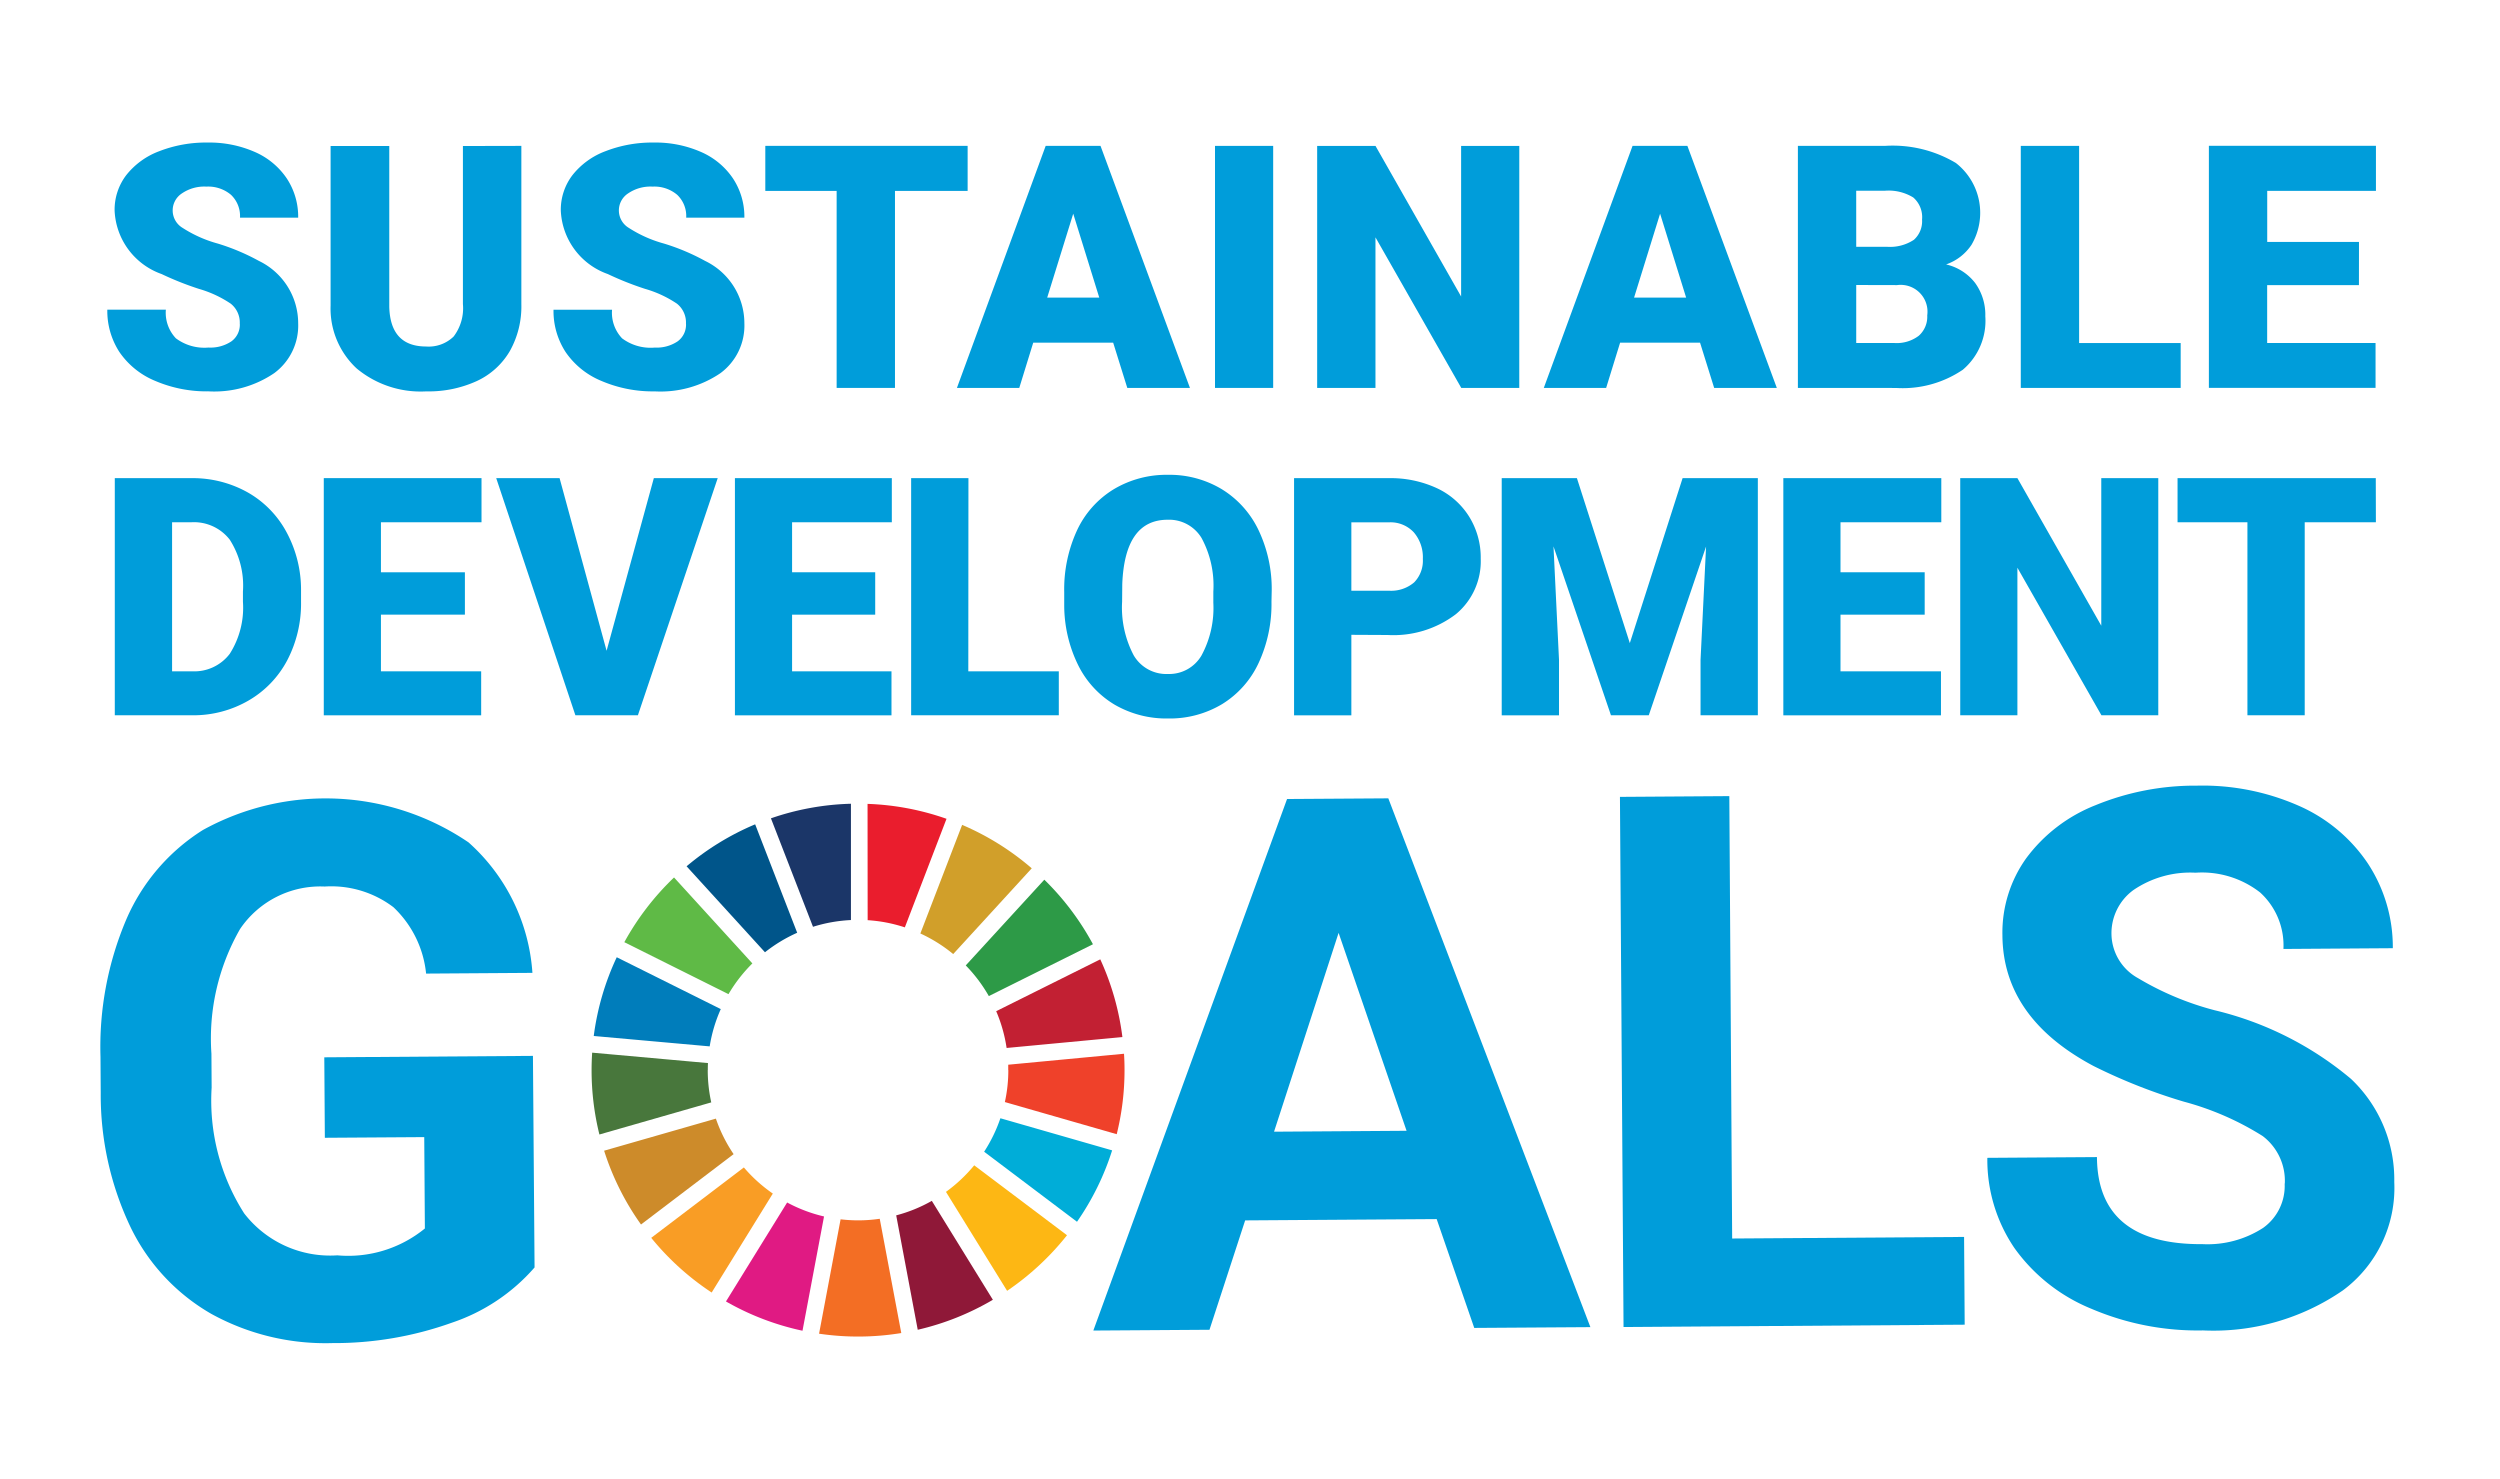 <svg xmlns="http://www.w3.org/2000/svg" xmlns:xlink="http://www.w3.org/1999/xlink" width="96" height="56.794" viewBox="0 0 96 56.794">
  <defs>
    <clipPath id="clip-path">
      <rect id="長方形_61" data-name="長方形 61" width="96" height="56.794" fill="none"/>
    </clipPath>
  </defs>
  <g id="グループ_67" data-name="グループ 67" clip-path="url(#clip-path)">
    <path id="パス_178" data-name="パス 178" d="M203.974,218.2a7.279,7.279,0,0,1-3.188,2.126,13.382,13.382,0,0,1-4.581.779,9.085,9.085,0,0,1-4.643-1.122,7.7,7.7,0,0,1-3.1-3.327,11.792,11.792,0,0,1-1.147-5.152l-.009-1.385a12.515,12.515,0,0,1,.992-5.285,7.608,7.608,0,0,1,2.941-3.432,9.758,9.758,0,0,1,10.2.476,7.375,7.375,0,0,1,2.453,5.01l-4.083.028a4.061,4.061,0,0,0-1.255-2.55,3.947,3.947,0,0,0-2.641-.793,3.719,3.719,0,0,0-3.247,1.63,8.452,8.452,0,0,0-1.1,4.79l.008,1.3a8.052,8.052,0,0,0,1.249,4.83,4.17,4.17,0,0,0,3.577,1.612,4.653,4.653,0,0,0,3.362-1.031l-.024-3.509-3.817.026-.021-3.09,8.012-.055Z" transform="translate(-183.447 -169.53)" fill="#009dda"/>
    <path id="パス_179" data-name="パス 179" d="M241.776,216.343l-7.354.05-1.37,4.2-4.46.03,7.439-20.411,3.888-.026,7.76,20.306-4.46.03Zm-6.245-3.356,5.089-.035-2.61-7.6Z" transform="translate(-186.608 -169.53)" fill="#009dda"/>
    <path id="パス_180" data-name="パス 180" d="M254.8,217.082l8.906-.061.023,3.37-13.1.09-.138-20.358,4.2-.029Z" transform="translate(-188.285 -169.523)" fill="#009dda"/>
    <path id="パス_181" data-name="パス 181" d="M277.192,214.932a2.156,2.156,0,0,0-.851-1.819,11.01,11.01,0,0,0-3.029-1.321,21.429,21.429,0,0,1-3.464-1.368q-3.481-1.851-3.5-5.024a4.909,4.909,0,0,1,.91-2.949,6.073,6.073,0,0,1,2.657-2.039,10.064,10.064,0,0,1,3.9-.754,9.149,9.149,0,0,1,3.893.764,6.19,6.19,0,0,1,2.665,2.212,5.842,5.842,0,0,1,.966,3.266l-4.2.029a2.749,2.749,0,0,0-.895-2.169,3.632,3.632,0,0,0-2.48-.759,3.875,3.875,0,0,0-2.387.667,2.053,2.053,0,0,0-.841,1.719,1.966,1.966,0,0,0,1.011,1.658,11.305,11.305,0,0,0,2.952,1.238,12.735,12.735,0,0,1,5.234,2.635,5.321,5.321,0,0,1,1.662,3.961,4.9,4.9,0,0,1-1.971,4.159,8.751,8.751,0,0,1-5.373,1.539,10.389,10.389,0,0,1-4.284-.83,6.766,6.766,0,0,1-2.96-2.336,6.03,6.03,0,0,1-1.038-3.461l4.209-.029q.022,3.37,4.05,3.343a3.923,3.923,0,0,0,2.331-.624,1.979,1.979,0,0,0,.827-1.7" transform="translate(-189.455 -169.489)" fill="#009dda"/>
    <path id="パス_182" data-name="パス 182" d="M213.089,207.957a5.813,5.813,0,0,1,.917-1.18l-3.008-3.3a10.293,10.293,0,0,0-1.909,2.485Z" transform="translate(-185.115 -169.782)" fill="#5fba46"/>
    <path id="パス_183" data-name="パス 183" d="M221.4,205.46a5.726,5.726,0,0,1,1.261.79l3.016-3.293a10.26,10.26,0,0,0-2.673-1.668Z" transform="translate(-186.058 -169.614)" fill="#d19f2a"/>
    <path id="パス_184" data-name="パス 184" d="M228.553,206.879l-4,1.993a5.726,5.726,0,0,1,.4,1.412l4.446-.419a10.156,10.156,0,0,0-.85-2.985" transform="translate(-186.299 -170.042)" fill="#c22033"/>
    <path id="パス_185" data-name="パス 185" d="M224.171,208.04l4-1.992a10.287,10.287,0,0,0-1.867-2.479l-3.017,3.292a5.77,5.77,0,0,1,.887,1.179" transform="translate(-186.202 -169.789)" fill="#2d9a47"/>
    <path id="パス_186" data-name="パス 186" d="M212.191,211.432c0-.089,0-.179.007-.27l-4.448-.4c-.014.222-.022.444-.022.668a10.263,10.263,0,0,0,.3,2.475l4.295-1.233a5.8,5.8,0,0,1-.135-1.242" transform="translate(-185.011 -170.34)" fill="#48773c"/>
    <path id="パス_187" data-name="パス 187" d="M223.549,215.446a5.83,5.83,0,0,1-1.085,1.02l2.348,3.8a10.337,10.337,0,0,0,2.3-2.135Z" transform="translate(-186.139 -170.698)" fill="#fdb714"/>
    <path id="パス_188" data-name="パス 188" d="M225.046,211.435a5.711,5.711,0,0,1-.133,1.227l4.295,1.234a10.2,10.2,0,0,0,.3-2.461c0-.211-.006-.419-.02-.628l-4.446.421c0,.068,0,.139,0,.207" transform="translate(-186.326 -170.343)" fill="#ef412a"/>
    <path id="パス_189" data-name="パス 189" d="M213.762,215.538l-3.554,2.7a10.311,10.311,0,0,0,2.321,2.1l2.348-3.8a5.8,5.8,0,0,1-1.115-1.007" transform="translate(-185.201 -170.705)" fill="#f99d25"/>
    <path id="パス_190" data-name="パス 190" d="M212.27,210.217a5.708,5.708,0,0,1,.426-1.432l-3.995-1.991a10.159,10.159,0,0,0-.883,3.024Z" transform="translate(-185.018 -170.036)" fill="#007dbb"/>
    <path id="パス_191" data-name="パス 191" d="M224.108,220.725l-2.345-3.8a5.7,5.7,0,0,1-1.368.557l.827,4.393a10.2,10.2,0,0,0,2.886-1.152" transform="translate(-185.981 -170.812)" fill="#8f1838"/>
    <path id="パス_192" data-name="パス 192" d="M224.676,213.49a5.768,5.768,0,0,1-.624,1.285l3.566,2.69a10.176,10.176,0,0,0,1.349-2.742Z" transform="translate(-186.261 -170.549)" fill="#00add8"/>
    <path id="パス_193" data-name="パス 193" d="M219.517,217.67a5.749,5.749,0,0,1-.832.061,5.953,5.953,0,0,1-.671-.04l-.827,4.392a10.272,10.272,0,0,0,3.157-.025Z" transform="translate(-185.735 -170.869)" fill="#f36e24"/>
    <path id="パス_194" data-name="パス 194" d="M219.208,204.882a5.662,5.662,0,0,1,1.428.276l1.6-4.169a10.149,10.149,0,0,0-3.032-.573Z" transform="translate(-185.89 -169.547)" fill="#ea1d2d"/>
    <path id="パス_195" data-name="パス 195" d="M217.081,217.529a5.726,5.726,0,0,1-1.417-.536l-2.349,3.8a10.206,10.206,0,0,0,2.939,1.124Z" transform="translate(-185.438 -170.817)" fill="#e01a83"/>
    <path id="パス_196" data-name="パス 196" d="M216.8,205.136a5.761,5.761,0,0,1,1.457-.259v-4.466a10.146,10.146,0,0,0-3.072.56Z" transform="translate(-185.581 -169.547)" fill="#1b3668"/>
    <path id="パス_197" data-name="パス 197" d="M213.221,214.869a5.741,5.741,0,0,1-.681-1.364l-4.292,1.232a10.192,10.192,0,0,0,1.417,2.834Z" transform="translate(-185.05 -170.55)" fill="#cd8b2a"/>
    <path id="パス_198" data-name="パス 198" d="M214.688,206.18a5.761,5.761,0,0,1,1.237-.749l-1.614-4.164a10.22,10.22,0,0,0-2.633,1.612Z" transform="translate(-185.313 -169.613)" fill="#00558a"/>
    <path id="パス_199" data-name="パス 199" d="M192.676,179.868a.923.923,0,0,0-.348-.766,4.32,4.32,0,0,0-1.223-.568,11.78,11.78,0,0,1-1.429-.568,2.708,2.708,0,0,1-1.806-2.439,2.189,2.189,0,0,1,.45-1.363,2.913,2.913,0,0,1,1.273-.919,4.946,4.946,0,0,1,1.851-.329,4.339,4.339,0,0,1,1.8.357,2.847,2.847,0,0,1,1.235,1.018,2.663,2.663,0,0,1,.44,1.51h-2.234a1.121,1.121,0,0,0-.348-.88,1.355,1.355,0,0,0-.942-.313,1.523,1.523,0,0,0-.947.265.78.78,0,0,0,.035,1.321,4.824,4.824,0,0,0,1.346.6,8.29,8.29,0,0,1,1.584.668,2.66,2.66,0,0,1,1.506,2.394A2.27,2.27,0,0,1,194,181.77a4.092,4.092,0,0,1-2.522.7,5.011,5.011,0,0,1-2.045-.4,3.089,3.089,0,0,1-1.379-1.111,2.9,2.9,0,0,1-.464-1.625h2.248a1.425,1.425,0,0,0,.386,1.1,1.828,1.828,0,0,0,1.254.354,1.443,1.443,0,0,0,.878-.239.79.79,0,0,0,.322-.673" transform="translate(-183.469 -167.442)" fill="#009dda"/>
    <path id="パス_200" data-name="パス 200" d="M204.2,173.054v6.084a3.5,3.5,0,0,1-.44,1.791,2.854,2.854,0,0,1-1.264,1.152,4.446,4.446,0,0,1-1.947.4,3.845,3.845,0,0,1-2.674-.881,3.14,3.14,0,0,1-1-2.413v-6.128h2.253v6.173q.039,1.525,1.417,1.526a1.373,1.373,0,0,0,1.054-.383,1.79,1.79,0,0,0,.357-1.245v-6.071Z" transform="translate(-184.18 -167.452)" fill="#009dda"/>
    <path id="パス_201" data-name="パス 201" d="M211.23,179.868a.923.923,0,0,0-.348-.766,4.32,4.32,0,0,0-1.223-.568,11.778,11.778,0,0,1-1.429-.568,2.708,2.708,0,0,1-1.806-2.439,2.189,2.189,0,0,1,.45-1.363,2.912,2.912,0,0,1,1.273-.919,4.946,4.946,0,0,1,1.851-.329,4.339,4.339,0,0,1,1.8.357,2.847,2.847,0,0,1,1.235,1.018,2.663,2.663,0,0,1,.44,1.51h-2.234a1.121,1.121,0,0,0-.348-.88,1.355,1.355,0,0,0-.942-.313,1.523,1.523,0,0,0-.947.265.78.78,0,0,0,.035,1.321,4.825,4.825,0,0,0,1.346.6,8.289,8.289,0,0,1,1.584.668,2.66,2.66,0,0,1,1.506,2.394,2.27,2.27,0,0,1-.919,1.915,4.092,4.092,0,0,1-2.522.7,5.011,5.011,0,0,1-2.045-.4,3.084,3.084,0,0,1-1.379-1.111,2.891,2.891,0,0,1-.464-1.625h2.248a1.425,1.425,0,0,0,.386,1.1,1.828,1.828,0,0,0,1.254.354,1.443,1.443,0,0,0,.878-.239.789.789,0,0,0,.322-.673" transform="translate(-184.889 -167.442)" fill="#009dda"/>
    <path id="パス_202" data-name="パス 202" d="M222.721,174.784h-2.79v7.565h-2.24v-7.565h-2.739v-1.73h7.769Z" transform="translate(-185.564 -167.453)" fill="#009dda"/>
    <path id="パス_203" data-name="パス 203" d="M228.92,180.612h-3.07l-.536,1.737H222.92l3.408-9.294h2.106l3.434,9.294h-2.406Zm-2.534-1.73h2l-1-3.224Z" transform="translate(-186.174 -167.453)" fill="#009dda"/>
    <rect id="長方形_60" data-name="長方形 60" width="2.234" height="9.294" transform="translate(46.656 5.602)" fill="#009dda"/>
    <path id="パス_204" data-name="パス 204" d="M245.661,182.349h-2.227l-3.295-5.783v5.783H237.9v-9.294h2.24l3.288,5.783v-5.783h2.234Z" transform="translate(-187.321 -167.452)" fill="#009dda"/>
    <path id="パス_205" data-name="パス 205" d="M253.325,180.612h-3.07l-.536,1.737h-2.394l3.408-9.294h2.106l3.434,9.294h-2.406Zm-2.534-1.73h2l-1-3.224Z" transform="translate(-188.043 -167.453)" fill="#009dda"/>
    <path id="パス_206" data-name="パス 206" d="M257.891,182.348v-9.294h3.338a4.731,4.731,0,0,1,2.729.657,2.427,2.427,0,0,1,.6,3.141,1.93,1.93,0,0,1-.976.754,1.961,1.961,0,0,1,1.117.715,2.085,2.085,0,0,1,.389,1.276,2.461,2.461,0,0,1-.864,2.053,4.114,4.114,0,0,1-2.563.7Zm2.24-5.42H261.3a1.66,1.66,0,0,0,1.047-.269.955.955,0,0,0,.312-.775,1,1,0,0,0-.338-.849,1.811,1.811,0,0,0-1.091-.259h-1.1Zm0,1.468v2.228H261.6a1.4,1.4,0,0,0,.932-.278.973.973,0,0,0,.326-.782A1.03,1.03,0,0,0,261.7,178.4Z" transform="translate(-188.852 -167.452)" fill="#009dda"/>
    <path id="パス_207" data-name="パス 207" d="M269.4,180.625h3.9v1.723h-6.14v-9.294h2.24Z" transform="translate(-189.562 -167.452)" fill="#009dda"/>
    <path id="パス_208" data-name="パス 208" d="M280.743,178.4h-3.524v2.222h4.162v1.723h-6.4v-9.294h6.415v1.73h-4.175v1.96h3.524Z" transform="translate(-190.16 -167.452)" fill="#009dda"/>
    <path id="パス_209" data-name="パス 209" d="M187.9,195.977v-9.106h2.934a4.312,4.312,0,0,1,2.17.547,3.84,3.84,0,0,1,1.5,1.545,4.654,4.654,0,0,1,.548,2.237v.418a4.7,4.7,0,0,1-.528,2.243,3.868,3.868,0,0,1-1.489,1.55,4.22,4.22,0,0,1-2.142.566Zm2.2-7.411v5.722h.763a1.708,1.708,0,0,0,1.452-.672,3.3,3.3,0,0,0,.506-2v-.393a3.272,3.272,0,0,0-.506-1.989,1.739,1.739,0,0,0-1.477-.669Z" transform="translate(-183.492 -168.51)" fill="#009dda"/>
    <path id="パス_210" data-name="パス 210" d="M202.01,192.112h-3.224v2.177h3.849v1.689h-6.044V186.87h6.057v1.695h-3.862v1.921h3.224Z" transform="translate(-184.158 -168.51)" fill="#009dda"/>
    <path id="パス_211" data-name="パス 211" d="M208,193.5l1.814-6.629h2.453l-3.065,9.106h-2.4l-3.04-9.106h2.433Z" transform="translate(-184.707 -168.51)" fill="#009dda"/>
    <path id="パス_212" data-name="パス 212" d="M219.075,192.112h-3.192v2.177H219.7v1.689h-6.012V186.87h6.025v1.695h-3.83v1.921h3.192Z" transform="translate(-185.467 -168.51)" fill="#009dda"/>
    <path id="パス_213" data-name="パス 213" d="M223.211,194.288h3.475v1.689h-5.67V186.87h2.2Z" transform="translate(-186.028 -168.51)" fill="#009dda"/>
    <path id="パス_214" data-name="パス 214" d="M235.34,191.6a5.37,5.37,0,0,1-.494,2.358,3.659,3.659,0,0,1-1.4,1.579,3.905,3.905,0,0,1-2.073.553,3.964,3.964,0,0,1-2.064-.535,3.65,3.65,0,0,1-1.4-1.529,5.221,5.221,0,0,1-.528-2.283v-.513a5.4,5.4,0,0,1,.49-2.361,3.65,3.65,0,0,1,1.407-1.579,3.939,3.939,0,0,1,2.086-.557,3.89,3.89,0,0,1,2.064.55,3.712,3.712,0,0,1,1.411,1.566,5.254,5.254,0,0,1,.51,2.33Zm-2.233-.381a3.833,3.833,0,0,0-.453-2.061,1.455,1.455,0,0,0-1.3-.7q-1.651,0-1.744,2.478l-.006.669a3.937,3.937,0,0,0,.444,2.058,1.451,1.451,0,0,0,1.32.718,1.435,1.435,0,0,0,1.282-.706,3.826,3.826,0,0,0,.457-2.032Z" transform="translate(-186.515 -168.5)" fill="#009dda"/>
    <path id="パス_215" data-name="パス 215" d="M239.14,192.887v3.091h-2.2v-9.107h3.634a4.239,4.239,0,0,1,1.848.384,2.9,2.9,0,0,1,1.245,1.1,2.981,2.981,0,0,1,.441,1.61,2.638,2.638,0,0,1-.954,2.129,3.958,3.958,0,0,1-2.618.8Zm0-1.694h1.439a1.359,1.359,0,0,0,.972-.319,1.189,1.189,0,0,0,.334-.9,1.468,1.468,0,0,0-.344-1.019,1.221,1.221,0,0,0-.938-.388H239.14Z" transform="translate(-187.248 -168.51)" fill="#009dda"/>
    <path id="パス_216" data-name="パス 216" d="M248.462,186.87l2.032,6.336,2.027-6.336h2.889v9.107h-2.2v-2.127l.212-4.353-2.2,6.48h-1.452l-2.207-6.486.212,4.36v2.127h-2.2V186.87Z" transform="translate(-187.909 -168.51)" fill="#009dda"/>
    <path id="パス_217" data-name="パス 217" d="M262.713,192.112H259.48v2.177h3.858v1.689h-6.053V186.87h6.066v1.695H259.48v1.921h3.233Z" transform="translate(-188.805 -168.51)" fill="#009dda"/>
    <path id="パス_218" data-name="パス 218" d="M272.246,195.977h-2.183l-3.227-5.666v5.666h-2.195V186.87h2.195l3.221,5.667V186.87h2.189Z" transform="translate(-189.368 -168.51)" fill="#009dda"/>
    <path id="パス_219" data-name="パス 219" d="M281.295,188.565h-2.733v7.411h-2.2v-7.411h-2.683v-1.695h7.612Z" transform="translate(-190.061 -168.51)" fill="#009dda"/>
  </g>
</svg>

